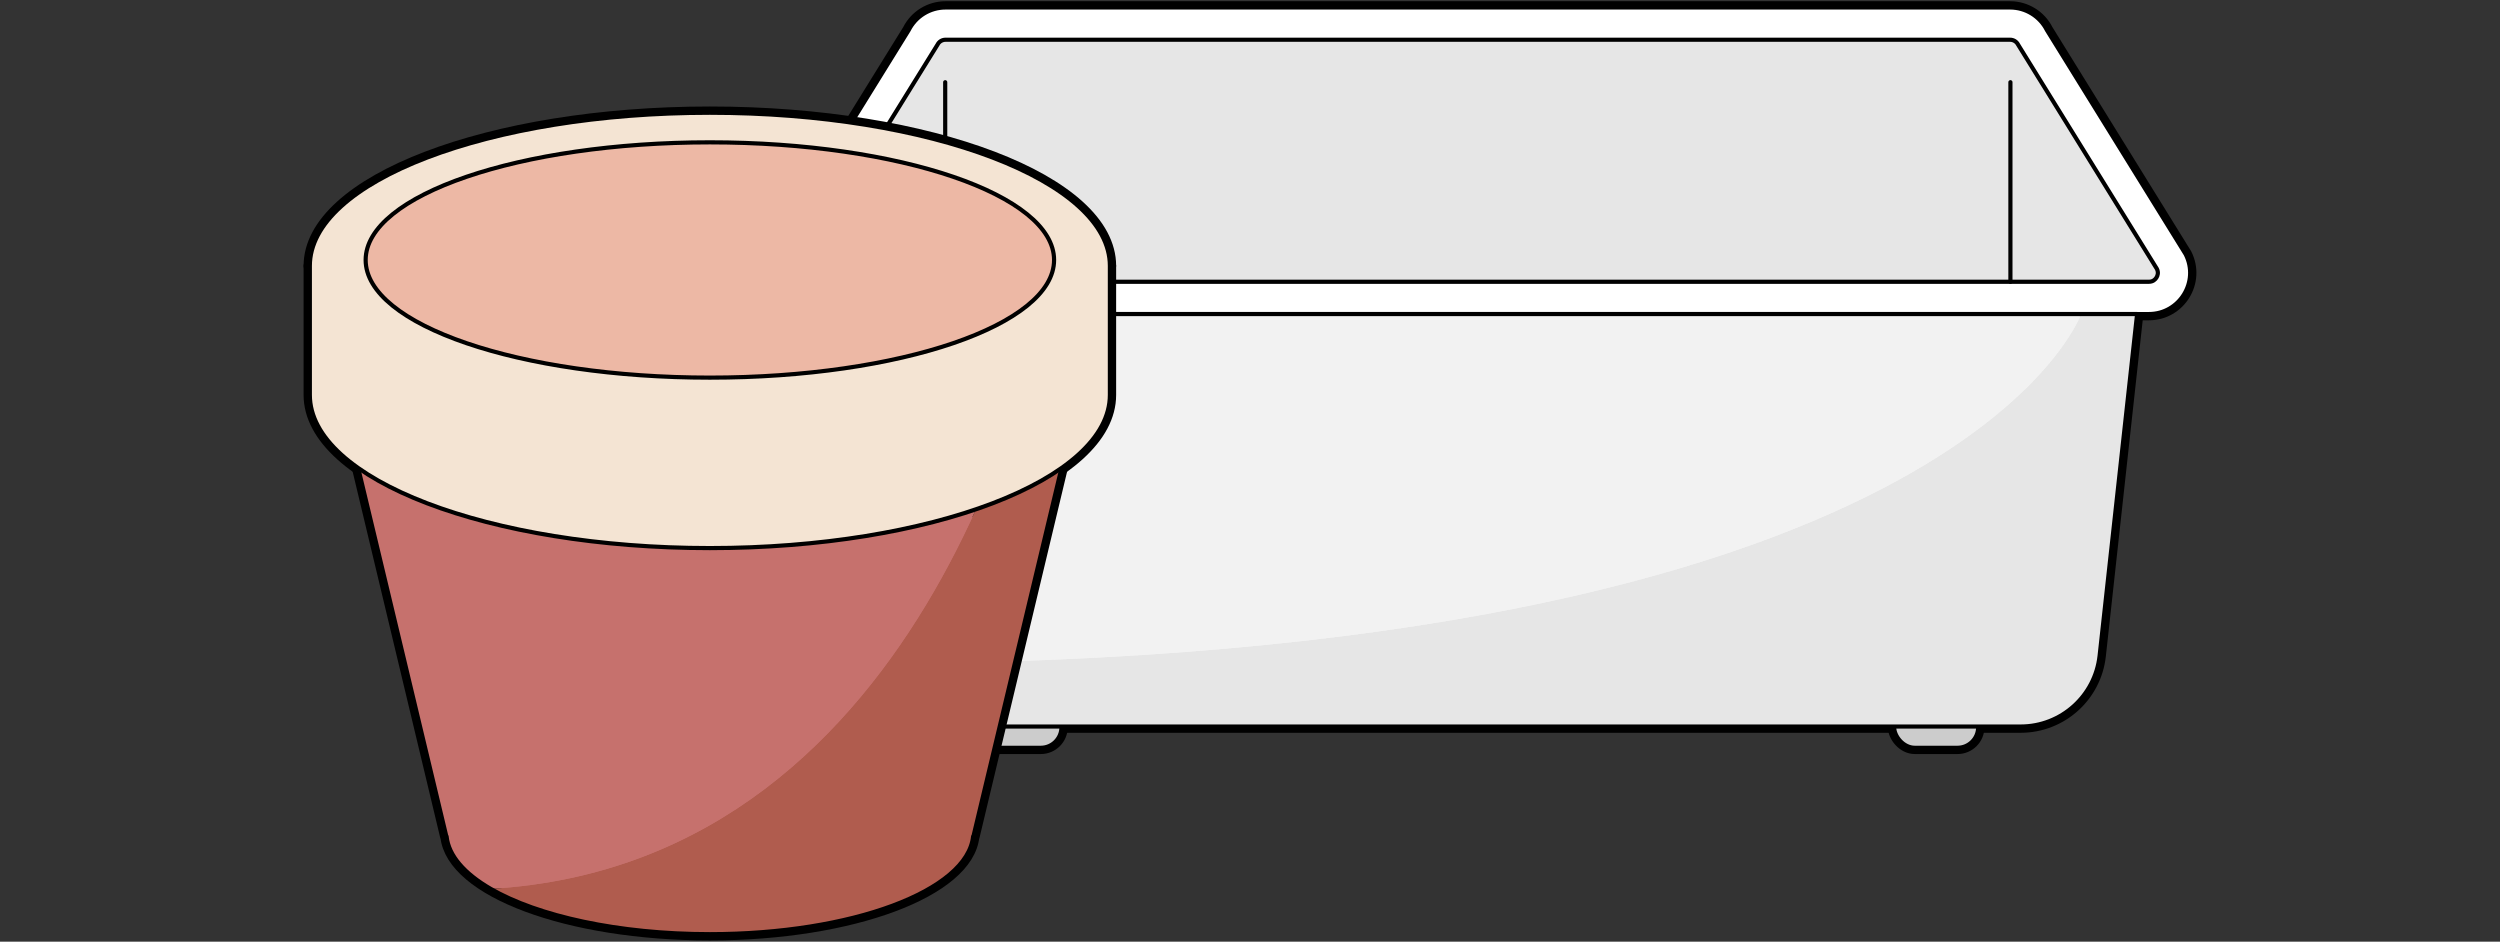 <?xml version="1.0" encoding="UTF-8"?><svg id="_レイヤー_1" xmlns="http://www.w3.org/2000/svg" width="600" height="226" viewBox="0 0 600 226"><rect x="0" y="0" width="600" height="226" fill="#333333" stroke="none"/><defs><style>.cls-1,.cls-2,.cls-3,.cls-4,.cls-5,.cls-6,.cls-7,.cls-8,.cls-9,.cls-10,.cls-11,.cls-12{stroke:#000;stroke-linecap:round;stroke-linejoin:round;}.cls-1,.cls-8{fill:none;}.cls-2,.cls-4{fill:#fff;}.cls-3{fill:#d8b8a5;}.cls-3,.cls-4,.cls-8,.cls-9,.cls-10{stroke-width:3px;}.cls-5{fill:#edb8a5;}.cls-6,.cls-13,.cls-9{fill:#f2f2f2;}.cls-13,.cls-14,.cls-15,.cls-16{stroke-width:0px;}.cls-7,.cls-10{fill:#ccc;}.cls-14{fill:#b05c4e;}.cls-11{fill:#f4e4d3;}.cls-15,.cls-12{fill:#e6e6e6;}.cls-16{fill:#c6716d;}</style></defs><rect class="cls-10" x="234.584" y="161.977" width="20.173" height="17.494" rx="4.955" ry="4.955"/><rect class="cls-10" x="454.593" y="161.977" width="20.173" height="17.494" rx="4.955" ry="4.955"/><path class="cls-9" d="M484.955,174.368H224.395c-9.727,0-17.895-7.321-18.955-16.99l-8.995-82.005h316.461l-8.995,82.005c-1.061,9.669-9.228,16.99-18.955,16.99Z"/><path class="cls-4" d="M184.779,61.038L218.085,7.239c1.68-3.339,5.098-5.446,8.836-5.446h255.51c3.738,0,7.156,2.107,8.836,5.446l33.305,53.799c3.309,6.578-1.473,14.335-8.836,14.335H193.615c-7.363,0-12.144-7.758-8.836-14.335Z"/><rect class="cls-7" x="234.584" y="161.977" width="20.173" height="17.494" rx="4.955" ry="4.955"/><rect class="cls-7" x="454.593" y="161.977" width="20.173" height="17.494" rx="4.955" ry="4.955"/><path class="cls-6" d="M484.955,174.368H224.395c-9.727,0-17.895-7.321-18.955-16.99l-8.995-82.005h316.461l-8.995,82.005c-1.061,9.669-9.228,16.99-18.955,16.99Z"/><path class="cls-1" d="M184.779,61.038L218.085,7.239c1.68-3.339,5.098-5.446,8.836-5.446h255.51c3.738,0,7.156,2.107,8.836,5.446l33.305,53.799c3.309,6.578-1.473,14.335-8.836,14.335H193.615c-7.363,0-12.144-7.758-8.836-14.335Z"/><rect class="cls-7" x="234.584" y="161.977" width="20.173" height="17.494" rx="4.955" ry="4.955"/><rect class="cls-7" x="454.593" y="161.977" width="20.173" height="17.494" rx="4.955" ry="4.955"/><path class="cls-2" d="M184.779,61.038L218.085,7.239c1.68-3.339,5.098-5.446,8.836-5.446h255.51c3.738,0,7.156,2.107,8.836,5.446l33.305,53.799c3.309,6.578-1.473,14.335-8.836,14.335H193.615c-7.363,0-12.144-7.758-8.836-14.335Z"/><path class="cls-12" d="M193.615,67.624c-.988,0-1.537-.554-1.824-1.019-.286-.464-.534-1.203-.09-2.086l33.306-53.799c.366-.728,1.099-1.18,1.913-1.18h255.51c.814,0,1.547.452,1.913,1.18l33.304,53.799c.445.883.197,1.622-.089,2.085-.286.465-.835,1.019-1.824,1.019H193.615Z"/><line class="cls-1" x1="226.849" y1="67.624" x2="226.849" y2="19.732"/><line class="cls-1" x1="482.501" y1="67.624" x2="482.501" y2="19.732"/><path class="cls-15" d="M512.909,75.369l-9,82.01c-1.06,9.67-9.23,16.99-18.95,16.99H224.399c-9.08,0-16.81-6.38-18.65-15.09,264.06,0,293.71-83.91,293.71-83.91h13.45Z"/><path class="cls-13" d="M196.439,75.369h303.02s-29.65,83.91-293.71,83.91c-.14-.62-.24-1.26-.31-1.9l-9-82.01Z"/><path class="cls-1" d="M499.459,75.369h13.45l-9,82.01c-1.06,9.67-9.23,16.99-18.95,16.99H224.399c-9.08,0-16.81-6.38-18.65-15.09-.14-.62-.24-1.26-.31-1.9l-9-82.01h303.02Z"/><path class="cls-16" d="M266.374,63.803H74.362l32.755,136.937h.065c1.343,13.048,29.111,23.467,63.187,23.467s61.844-10.42,63.186-23.467h.065l32.755-136.937Z"/><path class="cls-8" d="M266.374,63.803H74.362l32.755,136.937h.065c1.343,13.048,29.111,23.467,63.187,23.467s61.844-10.42,63.186-23.467h.065l32.755-136.937Z"/><path class="cls-3" d="M74.362,94.797c0,20.293,42.983,36.744,96.006,36.744s96.006-16.451,96.006-36.744v-30.994c0-20.293-42.983-36.744-96.006-36.744s-96.006,16.451-96.006,36.744v30.994Z"/><ellipse class="cls-1" cx="170.368" cy="63.803" rx="96.006" ry="36.744"/><path class="cls-14" d="M266.37,63.805l-32.75,136.93h-.07c-1.34,13.05-29.11,23.47-63.18,23.47-21.96,0-41.3-4.33-52.63-10.89,106.68-6.22,132.29-134.59,134.9-149.51h13.73Z"/><path class="cls-16" d="M74.36,63.805h178.28c-2.61,14.92-28.22,143.29-134.9,149.51-6.26-3.63-10.08-7.94-10.56-12.58h-.06L74.36,63.805Z"/><path class="cls-1" d="M117.74,213.315c11.33,6.56,30.67,10.89,52.63,10.89,34.07,0,61.84-10.42,63.18-23.47h.07l32.75-136.93H74.36l32.76,136.93h.06c.48,4.64,4.3,8.95,10.56,12.58Z"/><path class="cls-11" d="M74.362,94.797c0,20.293,42.983,36.744,96.006,36.744s96.006-16.451,96.006-36.744v-30.994c0-20.293-42.983-36.744-96.006-36.744s-96.006,16.451-96.006,36.744v30.994Z"/><ellipse class="cls-5" cx="170.368" cy="62.397" rx="82.612" ry="28.235"/></svg>
